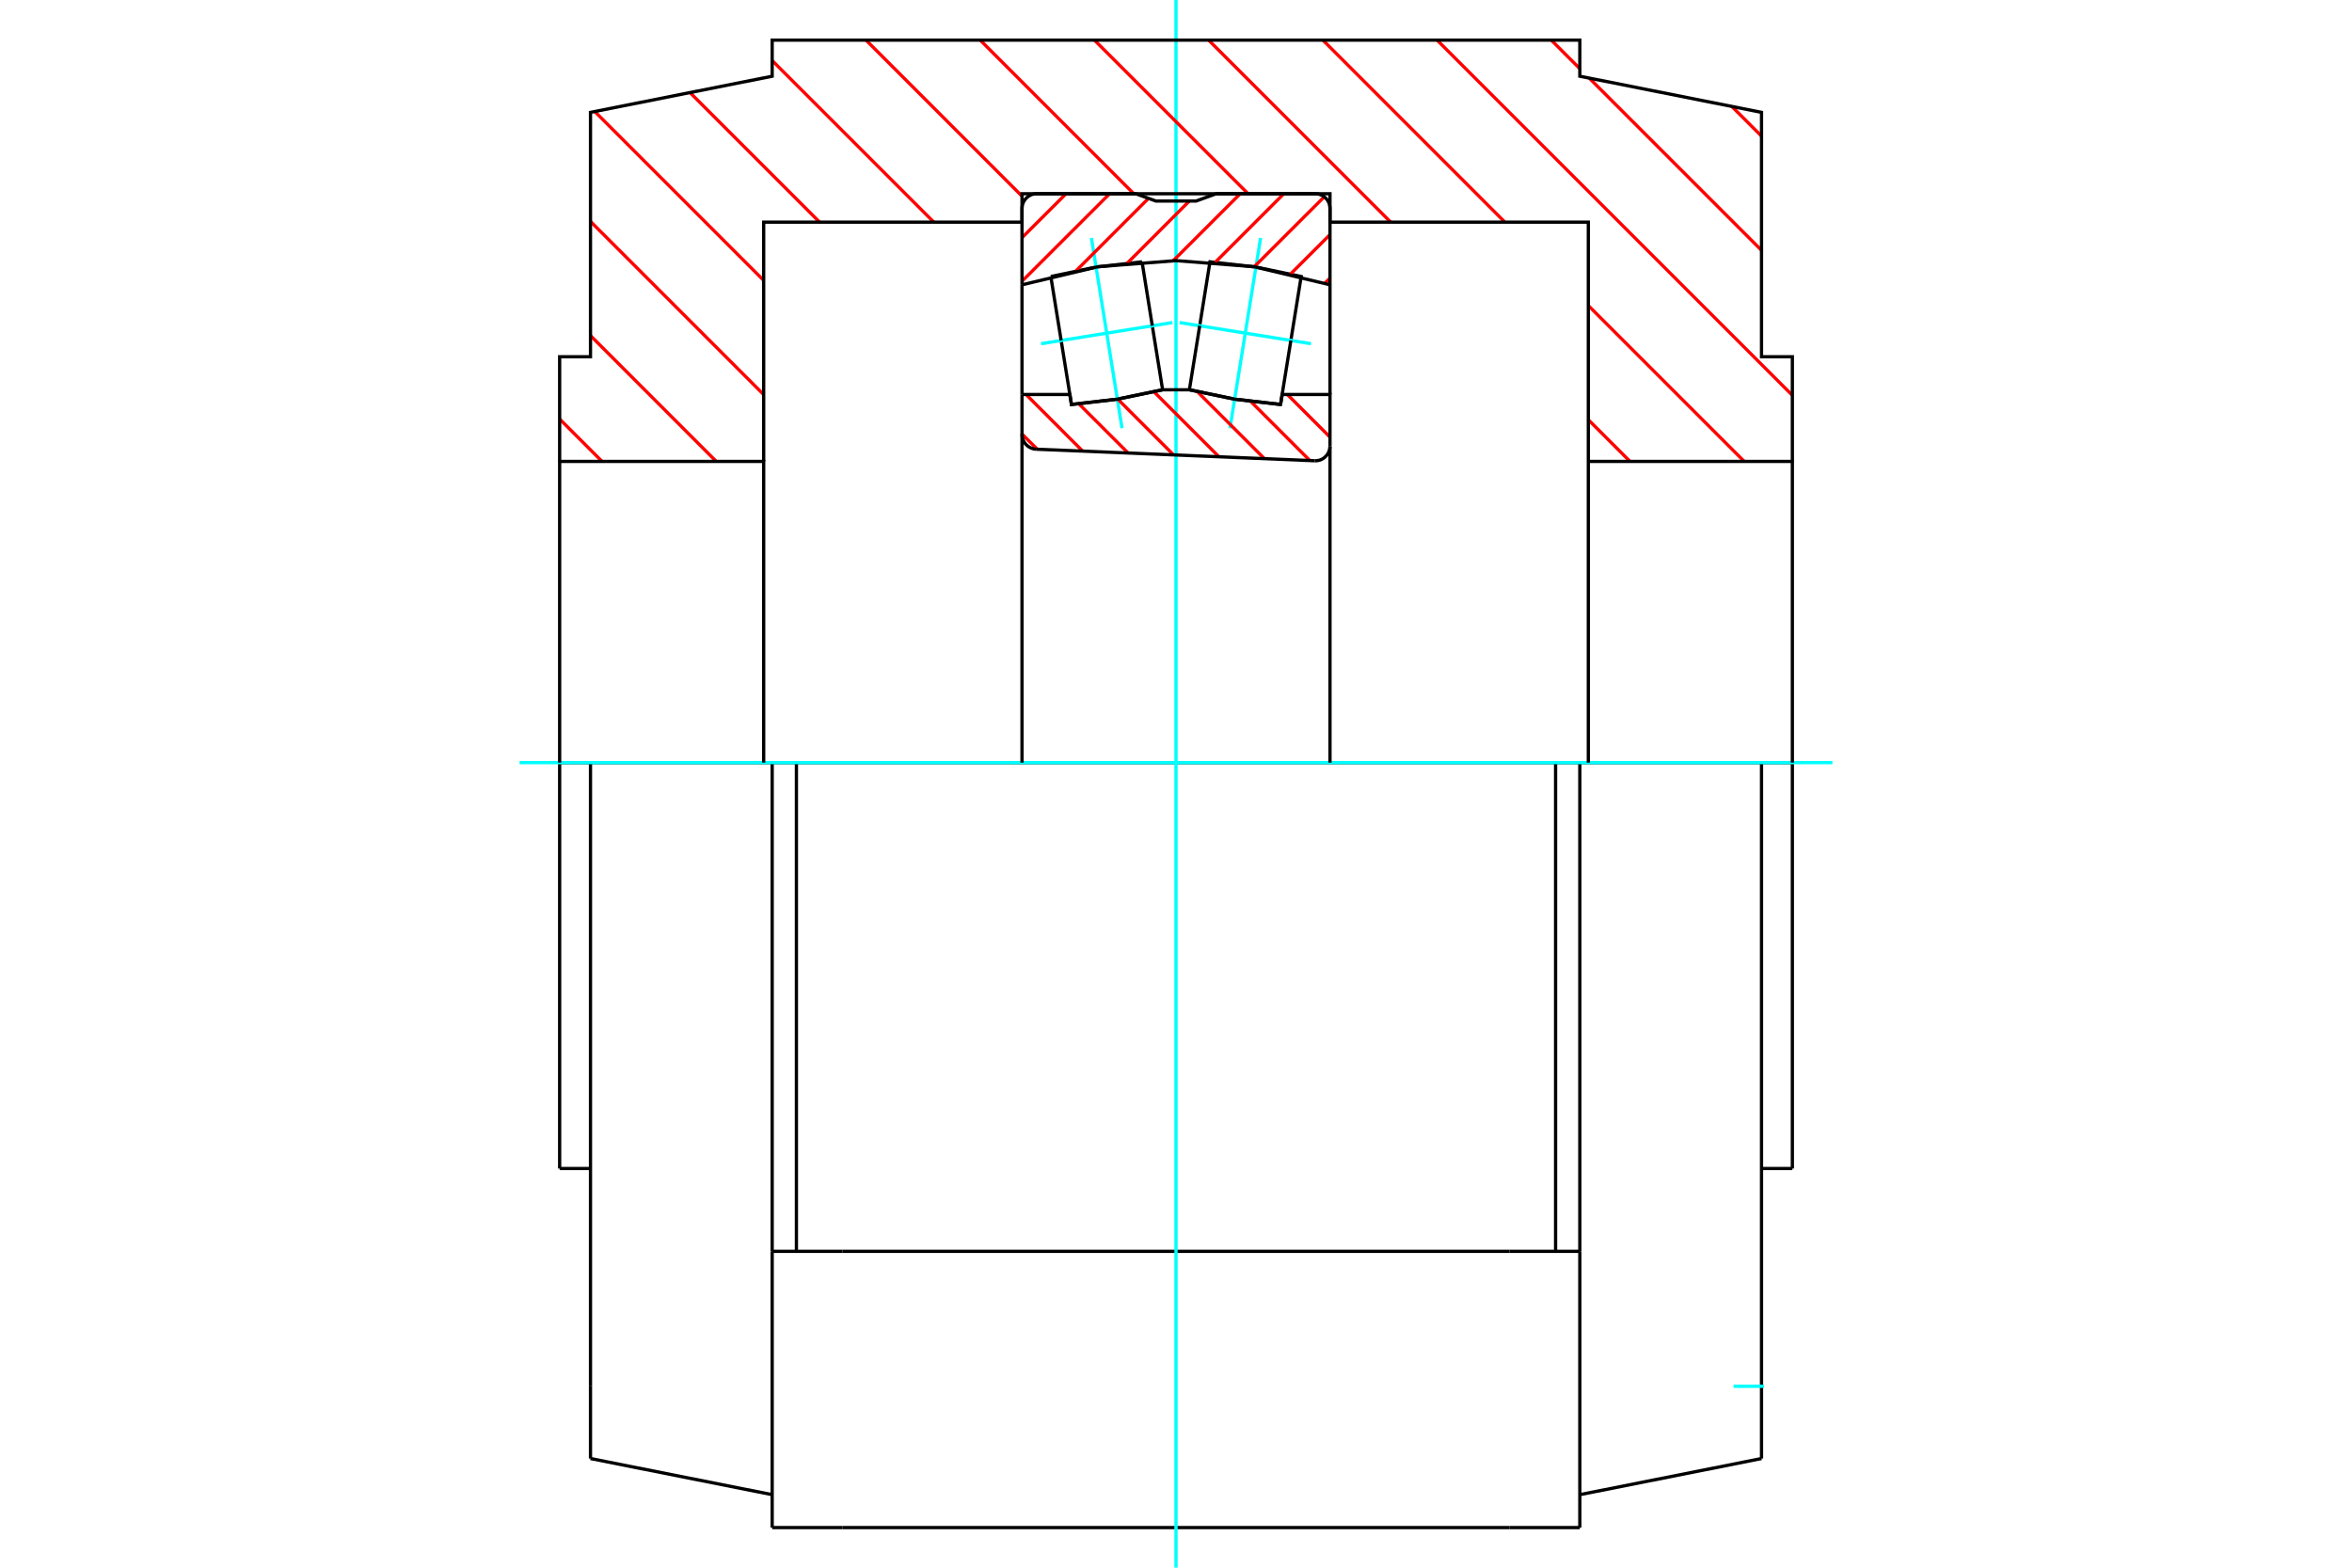 <?xml version="1.0" standalone="no"?>
<!DOCTYPE svg PUBLIC "-//W3C//DTD SVG 1.1//EN"
	"http://www.w3.org/Graphics/SVG/1.1/DTD/svg11.dtd">
<svg xmlns="http://www.w3.org/2000/svg" height="100%" width="100%" viewBox="0 0 36000 24000">
	<rect x="-1800" y="-1200" width="39600" height="26400" style="fill:#FFF"/>
	<g style="fill:none; fill-rule:evenodd" transform="matrix(1 0 0 1 0 0)">
		<g style="fill:none; stroke:#000; stroke-width:50; shape-rendering:geometricPrecision">
			<line x1="27434" y1="11675" x2="27434" y2="17889"/>
			<line x1="27434" y1="11675" x2="26962" y2="11675"/>
			<line x1="8566" y1="11675" x2="8566" y2="17889"/>
			<line x1="9038" y1="11675" x2="8566" y2="11675"/>
			<line x1="11819" y1="11675" x2="9038" y2="11675"/>
			<line x1="11819" y1="11675" x2="12190" y2="11675"/>
			<line x1="13673" y1="11675" x2="12190" y2="11675"/>
			<line x1="13673" y1="11675" x2="22327" y2="11675"/>
			<line x1="23810" y1="11675" x2="22327" y2="11675"/>
			<line x1="23810" y1="11675" x2="24181" y2="11675"/>
			<line x1="26962" y1="11675" x2="24181" y2="11675"/>
			<polyline points="26962,11675 26962,21223 26962,22329"/>
			<line x1="24181" y1="11675" x2="24181" y2="19157"/>
			<line x1="24181" y1="23386" x2="24181" y2="19157"/>
			<line x1="9038" y1="21223" x2="9038" y2="22329"/>
			<line x1="9038" y1="11675" x2="9038" y2="21223"/>
			<line x1="11819" y1="23386" x2="11819" y2="19157"/>
			<line x1="11819" y1="11675" x2="11819" y2="19157"/>
			<line x1="26962" y1="22329" x2="24181" y2="22882"/>
			<line x1="9038" y1="22329" x2="11819" y2="22882"/>
			<line x1="23810" y1="19157" x2="23810" y2="11675"/>
			<line x1="12893" y1="19157" x2="11819" y2="19157"/>
			<line x1="23107" y1="19157" x2="12893" y2="19157"/>
			<line x1="24181" y1="19157" x2="23107" y2="19157"/>
			<line x1="12190" y1="19157" x2="12190" y2="11675"/>
			<line x1="23107" y1="23386" x2="24181" y2="23386"/>
			<line x1="12893" y1="23386" x2="23107" y2="23386"/>
			<line x1="11819" y1="23386" x2="12893" y2="23386"/>
			<line x1="26962" y1="17889" x2="27434" y2="17889"/>
			<line x1="8566" y1="17889" x2="9038" y2="17889"/>
		</g>
		<g style="fill:none; stroke:#0FF; stroke-width:50; shape-rendering:geometricPrecision">
			<line x1="18000" y1="24000" x2="18000" y2="0"/>
			<line x1="7952" y1="11675" x2="28048" y2="11675"/>
			<line x1="26534" y1="21223" x2="27001" y2="21223"/>
		</g>
		<g style="fill:none; stroke:#F00; stroke-width:50; shape-rendering:geometricPrecision">
			<line x1="26508" y1="1630" x2="26962" y2="2084"/>
			<line x1="23744" y1="614" x2="24181" y2="1051"/>
			<line x1="24326" y1="1196" x2="26962" y2="3832"/>
			<line x1="21996" y1="614" x2="27434" y2="6052"/>
			<line x1="20248" y1="614" x2="23034" y2="3401"/>
			<line x1="24311" y1="4678" x2="26697" y2="7064"/>
			<line x1="18499" y1="614" x2="21286" y2="3401"/>
			<line x1="24311" y1="6426" x2="24949" y2="7064"/>
			<line x1="16751" y1="614" x2="19103" y2="2966"/>
			<line x1="15003" y1="614" x2="17354" y2="2966"/>
			<line x1="13255" y1="614" x2="15643" y2="3003"/>
			<line x1="11819" y1="927" x2="14293" y2="3401"/>
			<line x1="10561" y1="1417" x2="12545" y2="3401"/>
			<line x1="9103" y1="1707" x2="11689" y2="4293"/>
			<line x1="9038" y1="3390" x2="11689" y2="6041"/>
			<line x1="9038" y1="5138" x2="10963" y2="7064"/>
			<line x1="8566" y1="6415" x2="9215" y2="7064"/>
		</g>
		<g style="fill:none; stroke:#000; stroke-width:50; shape-rendering:geometricPrecision">
			<polyline points="8566,11675 8566,7064 11689,7064 11689,11675"/>
			<polyline points="11689,7064 11689,3401 15643,3401 15643,2966 20357,2966 20357,3401 24311,3401 24311,7064 24311,11675"/>
			<polyline points="24311,7064 27434,7064 27434,11675"/>
			<polyline points="27434,7064 27434,5461 26962,5461 26962,1720 24181,1167 24181,614 11819,614 11819,1167 9038,1720 9038,5461 8566,5461 8566,7064"/>
			<polyline points="19758,5212 19916,4233 19224,4088 18520,4008 18363,4987"/>
		</g>
		<g style="fill:none; stroke:#0FF; stroke-width:50; shape-rendering:geometricPrecision">
			<line x1="18055" y1="4938" x2="20066" y2="5262"/>
		</g>
		<g style="fill:none; stroke:#000; stroke-width:50; shape-rendering:geometricPrecision">
			<line x1="19758" y1="5212" x2="19600" y2="6192"/>
			<polyline points="18205,5967 18897,6111 19600,6192"/>
			<line x1="18205" y1="5967" x2="18363" y2="4987"/>
		</g>
		<g style="fill:none; stroke:#0FF; stroke-width:50; shape-rendering:geometricPrecision">
			<line x1="18826" y1="6556" x2="19295" y2="3643"/>
		</g>
		<g style="fill:none; stroke:#000; stroke-width:50; shape-rendering:geometricPrecision">
			<polyline points="16242,5212 16400,6192 17103,6111 17795,5967 17637,4987"/>
		</g>
		<g style="fill:none; stroke:#0FF; stroke-width:50; shape-rendering:geometricPrecision">
			<line x1="17945" y1="4938" x2="15934" y2="5262"/>
		</g>
		<g style="fill:none; stroke:#000; stroke-width:50; shape-rendering:geometricPrecision">
			<line x1="16242" y1="5212" x2="16084" y2="4233"/>
			<polyline points="17480,4008 16776,4088 16084,4233"/>
			<line x1="17480" y1="4008" x2="17637" y2="4987"/>
		</g>
		<g style="fill:none; stroke:#0FF; stroke-width:50; shape-rendering:geometricPrecision">
			<line x1="16705" y1="3643" x2="17174" y2="6556"/>
		</g>
		<g style="fill:none; stroke:#F00; stroke-width:50; shape-rendering:geometricPrecision">
			<line x1="20357" y1="4258" x2="20277" y2="4338"/>
			<line x1="20357" y1="3592" x2="19752" y2="4196"/>
			<line x1="20269" y1="3013" x2="19194" y2="4087"/>
			<line x1="19650" y1="2966" x2="18599" y2="4017"/>
			<line x1="18983" y1="2966" x2="17958" y2="3991"/>
			<line x1="18204" y1="3078" x2="17252" y2="4031"/>
			<line x1="17579" y1="3037" x2="16470" y2="4146"/>
			<line x1="16984" y1="2966" x2="15643" y2="4306"/>
			<line x1="16317" y1="2966" x2="15643" y2="3639"/>
		</g>
		<g style="fill:none; stroke:#000; stroke-width:50; shape-rendering:geometricPrecision">
			<line x1="15643" y1="6039" x2="15643" y2="4360"/>
			<polyline points="20357,4360 19193,4083 18000,3990 16807,4083 15643,4360"/>
			<polyline points="20357,6039 20357,4360 20357,3191 20354,3156 20346,3121 20332,3089 20314,3059 20291,3032 20264,3009 20233,2990 20201,2977 20166,2968 20131,2966 18615,2966 18307,3078 17693,3078 17385,2966 15869,2966 15834,2968 15799,2977 15767,2990 15736,3009 15709,3032 15686,3059 15668,3089 15654,3121 15646,3156 15643,3191 15643,4360"/>
		</g>
		<g style="fill:none; stroke:#F00; stroke-width:50; shape-rendering:geometricPrecision">
			<line x1="19704" y1="6039" x2="20357" y2="6692"/>
			<line x1="19145" y1="6147" x2="20049" y2="7051"/>
			<line x1="18325" y1="5994" x2="19354" y2="7022"/>
			<line x1="17662" y1="5997" x2="18658" y2="6993"/>
			<line x1="17105" y1="6107" x2="17962" y2="6964"/>
			<line x1="16371" y1="6039" x2="16376" y2="6044"/>
			<line x1="16512" y1="6181" x2="17267" y2="6935"/>
			<line x1="15705" y1="6039" x2="16571" y2="6906"/>
			<line x1="15643" y1="6645" x2="15876" y2="6877"/>
		</g>
		<g style="fill:none; stroke:#000; stroke-width:50; shape-rendering:geometricPrecision">
			<polyline points="15643,6039 16375,6039 16400,6192 17103,6111 17795,5967 18205,5967 18897,6111 19600,6192 19625,6039 20357,6039 20357,6829"/>
			<polyline points="20122,7054 20158,7053 20194,7046 20228,7033 20259,7015 20287,6992 20311,6965 20331,6934 20345,6900 20354,6865 20357,6829"/>
			<line x1="20122" y1="7054" x2="15859" y2="6877"/>
			<polyline points="15643,6651 15646,6686 15654,6719 15667,6751 15684,6781 15706,6807 15732,6830 15761,6849 15792,6863 15825,6873 15859,6877"/>
			<line x1="15643" y1="6651" x2="15643" y2="6039"/>
			<line x1="15643" y1="6642" x2="15643" y2="11675"/>
			<line x1="20357" y1="11675" x2="20357" y2="6839"/>
		</g>
	</g>
</svg>
